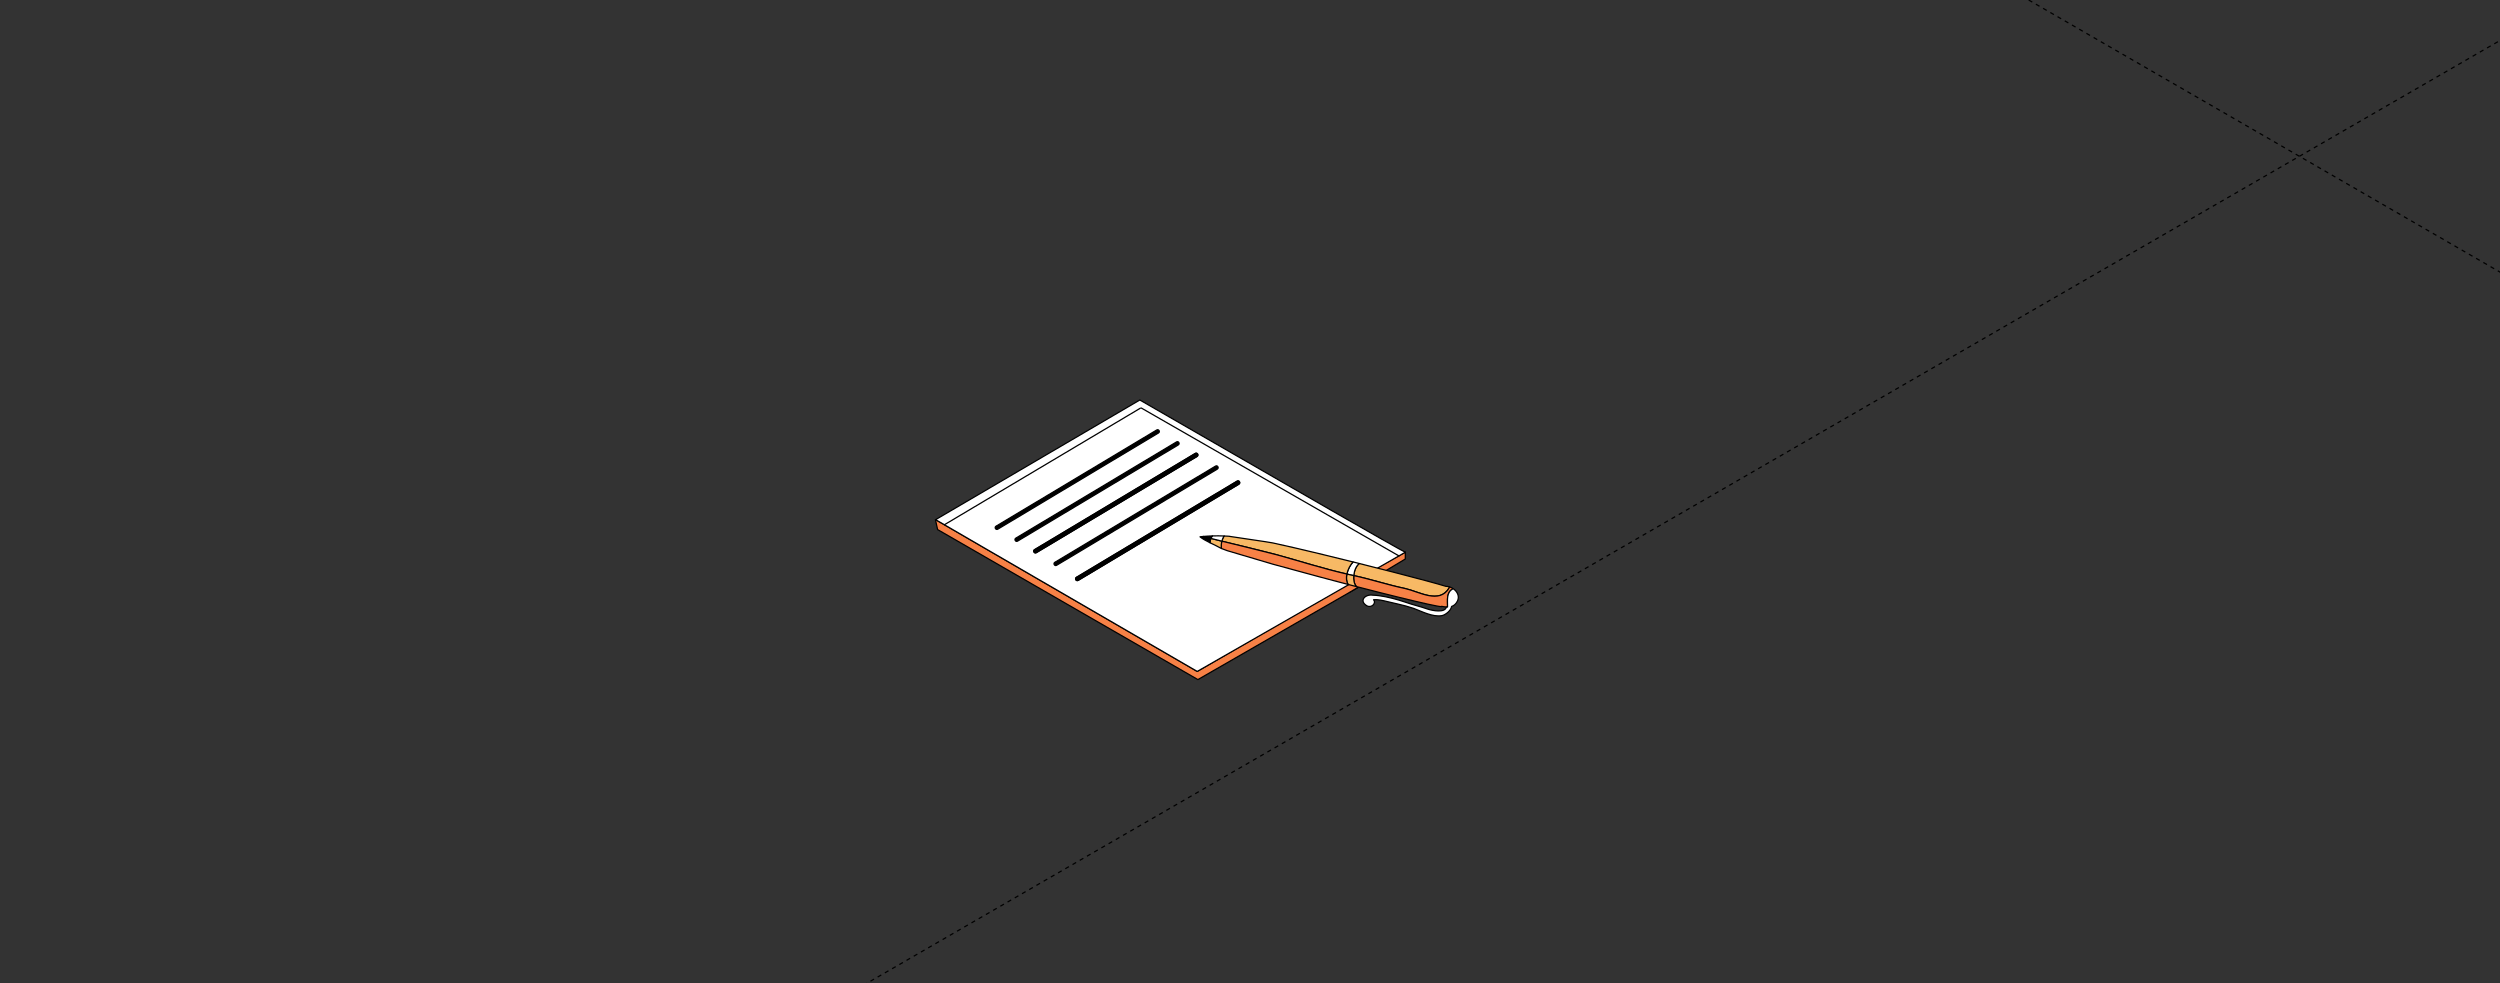 <?xml version="1.0" encoding="UTF-8"?> <svg xmlns="http://www.w3.org/2000/svg" width="1200" height="472" viewBox="0 0 1200 472" fill="none"><rect x="0" y="0" width="1200" height="472" fill="#333333" stroke="none"/><g clip-path="url(#clip0_5837_15665)"><path d="M-114 -627.945L1453.25 276.801" stroke="black" stroke-width="0.6" stroke-linejoin="round" stroke-dasharray="2 2"></path><path d="M1853.72 -357.945L286.471 546.801" stroke="black" stroke-width="0.6" stroke-linejoin="round" stroke-dasharray="2 2"></path><path d="M652.734 281.494L574.987 326.201L450.046 254.193L449 249.398L574.669 322.283L646.764 280.457C648.6 281.059 650.684 281.28 652.734 281.494Z" fill="#F78146" stroke="black" stroke-width="0.6" stroke-miterlimit="10" stroke-linecap="round" stroke-linejoin="round"></path><path d="M645.383 281.687C644.62 281.547 646.761 280.46 646.761 280.46L674.554 265.031L674.538 268.321L652.741 281.359L647.756 284.342" fill="#F78146"></path><path d="M645.383 281.687C644.62 281.547 646.761 280.46 646.761 280.46L674.554 265.031L674.538 268.321L652.741 281.359L647.756 284.342" stroke="black" stroke-width="0.6" stroke-miterlimit="10" stroke-linecap="round" stroke-linejoin="round"></path><path d="M611.839 260.004C612.744 259.399 613.579 260.848 612.68 261.441C612.048 261.871 611.41 262.297 610.775 262.724C610.66 262.122 610.608 261.487 610.63 260.815C611.038 260.54 611.437 260.274 611.839 260.004Z" fill="#DBC9A1" stroke="black" stroke-width="0.6" stroke-miterlimit="10" stroke-linecap="round" stroke-linejoin="round"></path><path d="M674.595 265.047L574.667 322.281L449.098 249.437L547.111 192L606.356 226.14C606.356 226.14 672.326 264.312 674.595 265.047ZM594.667 232.393C595.598 231.842 594.748 230.393 593.823 230.947C576.451 241.342 559.082 251.746 541.719 262.14C533.366 267.138 525.016 272.136 516.677 277.13C515.746 277.684 516.593 279.13 517.518 278.579C534.884 268.185 552.25 257.781 569.625 247.383C577.969 242.388 586.313 237.391 594.667 232.393ZM574.585 219.085C575.513 218.531 574.667 217.085 573.738 217.645C556.369 228.039 539 238.437 521.634 248.841C513.281 253.827 504.934 258.833 496.586 263.831C495.661 264.382 496.505 265.831 497.433 265.271C514.793 254.873 532.165 244.479 549.54 234.075C557.887 229.08 566.235 224.083 574.585 219.085Z" fill="white" stroke="black" stroke-width="0.6" stroke-miterlimit="10" stroke-linecap="round" stroke-linejoin="round"></path><path d="M594.675 232.388C586.321 237.386 577.977 242.384 569.63 247.381C552.258 257.776 534.892 268.18 517.523 278.578C516.594 279.128 515.751 277.682 516.682 277.128C525.024 272.134 533.374 267.136 541.724 262.138C559.087 251.744 576.456 241.34 593.828 230.945C594.756 230.389 595.603 231.838 594.675 232.388Z" fill="black" stroke="black" stroke-width="0.6" stroke-miterlimit="10" stroke-linecap="round" stroke-linejoin="round"></path><path d="M584.322 225.167C575.968 230.165 567.624 235.162 559.274 240.157C541.902 250.555 524.533 260.95 507.158 271.354C506.229 271.904 505.392 270.458 506.314 269.904C514.667 264.91 523.018 259.909 531.359 254.914C548.731 244.517 566.1 234.116 583.472 223.718C584.404 223.165 585.238 224.605 584.322 225.167Z" fill="black" stroke="black" stroke-width="0.6" stroke-miterlimit="10" stroke-linecap="round" stroke-linejoin="round"></path><path d="M573.745 217.65C574.676 217.09 575.52 218.536 574.592 219.09C566.241 224.088 557.894 229.082 549.547 234.08C532.175 244.484 514.803 254.878 497.44 265.276C496.508 265.836 495.667 264.387 496.593 263.836C504.94 258.839 513.29 253.832 521.641 248.846C539.004 238.442 556.373 228.048 573.745 217.65Z" fill="black" stroke="black" stroke-width="0.6" stroke-miterlimit="10" stroke-linecap="round" stroke-linejoin="round"></path><path d="M564.737 212.119C565.666 211.559 566.512 213.008 565.581 213.559C557.236 218.556 548.886 223.554 540.539 228.552C523.176 238.955 505.804 249.35 488.432 259.745C487.501 260.307 486.657 258.859 487.588 258.305C495.926 253.307 504.277 248.312 512.63 243.315C530.002 232.914 547.371 222.516 564.737 212.119Z" fill="black" stroke="black" stroke-width="0.6" stroke-miterlimit="10" stroke-linecap="round" stroke-linejoin="round"></path><path d="M531.037 222.815C513.666 233.218 496.294 243.613 478.931 254.01C477.999 254.57 477.159 253.124 478.087 252.57C486.431 247.573 494.785 242.575 503.132 237.581C520.495 227.174 537.863 216.782 555.236 206.384C556.164 205.825 557.011 207.271 556.08 207.824C547.738 212.822 539.388 217.82 531.037 222.815Z" fill="black" stroke="black" stroke-width="0.6" stroke-miterlimit="10" stroke-linecap="round" stroke-linejoin="round"></path><path d="M695.601 282.191C690.882 290.146 681.159 283.959 674.387 282.472C666.271 280.793 658.174 278.069 649.812 276.285C650.025 273.898 651.014 271.51 652.483 270.484C657.999 271.862 663.604 273.294 668.852 274.643C680.165 277.558 689.906 280.155 694.059 281.448C694.059 281.448 694.059 281.448 694.074 281.448C694.623 281.448 695.192 281.519 695.74 281.695L695.601 282.191Z" fill="#F7B965" stroke="black" stroke-width="0.6" stroke-miterlimit="10" stroke-linecap="round" stroke-linejoin="round"></path><path d="M649.819 276.289C658.181 278.076 666.277 280.799 674.393 282.475C681.165 283.961 690.888 290.15 695.607 282.195L695.748 281.699C696.383 281.896 696.986 282.195 697.55 282.565C694.12 284.263 694.88 288.03 694.828 291.197L694.812 291.391C694.634 291.37 694.461 291.37 694.282 291.354C693.522 291.315 692.727 291.194 691.966 291.037L691.929 291.194C690.358 291.194 682.435 289.407 671.584 286.739C665.485 285.254 658.469 283.465 651.111 281.558C649.997 280.337 649.625 278.301 649.819 276.289Z" fill="#F78146" stroke="black" stroke-width="0.6" stroke-miterlimit="10" stroke-linecap="round" stroke-linejoin="round"></path><path d="M656.074 290.769C652.063 288.332 655.402 285.097 658.92 285.682C662.51 285.769 667.3 286.813 671.329 288.014C672.637 288.387 673.875 288.794 674.953 289.166C678.19 290.331 681.847 291.129 685.08 292.296C687.698 293.178 693.618 294.277 694.274 291.36C694.452 291.375 694.626 291.375 694.804 291.396L694.82 291.202C694.872 288.036 694.111 284.268 697.542 282.57C699.449 283.882 700.671 286.16 699.612 288.426C698.883 289.927 697.893 290.743 696.763 291.095C696.517 293.075 693.742 295.253 692.044 295.516C687.696 296.277 682.374 293.448 678.52 292.013C676.047 291.168 673.516 290.528 671.006 289.948C669.293 289.539 667.578 289.148 665.915 288.762C663.885 288.282 661.461 287.647 659.305 287.896C660.779 289.465 658.321 292.047 656.074 290.769Z" fill="white" stroke="black" stroke-width="0.6" stroke-miterlimit="10" stroke-linecap="round" stroke-linejoin="round"></path><path d="M652.488 270.485C651.019 271.511 650.028 273.898 649.818 276.286C649.359 276.181 648.918 276.092 648.459 276.005C647.804 275.861 647.15 275.724 646.516 275.541C646.956 273.331 648.142 271.138 649.485 269.727C650.473 269.986 651.481 270.238 652.488 270.485Z" fill="white" stroke="black" stroke-width="0.6" stroke-miterlimit="10" stroke-linecap="round" stroke-linejoin="round"></path><path d="M647.112 280.537C646.231 279.138 646.121 277.336 646.512 275.547C647.146 275.728 647.8 275.867 648.455 276.011C648.914 276.098 649.355 276.187 649.814 276.292C649.62 278.307 649.992 280.34 651.104 281.563C649.798 281.224 648.458 280.87 647.112 280.537Z" fill="#F7B965" stroke="black" stroke-width="0.6" stroke-miterlimit="10" stroke-linecap="round" stroke-linejoin="round"></path><path d="M632.772 265.643C637.827 266.865 643.574 268.277 649.48 269.731C648.138 271.142 646.952 273.335 646.511 275.545C635.107 272.95 623.952 269.342 612.799 266.283C603.905 263.945 595.175 261.914 586.496 259.76C586.725 258.824 587.115 257.953 587.627 257.281C588.335 257.318 589.025 257.352 589.73 257.389H589.746C589.872 257.407 589.993 257.407 590.1 257.407C590.1 257.428 590.084 257.444 590.084 257.444C593.285 257.976 608.77 260.149 610.942 260.608C613.436 261.138 615.892 261.707 618.297 262.253C619.251 262.465 620.188 262.675 621.127 262.891C624.235 263.594 628.229 264.549 632.772 265.643Z" fill="#F7B965" stroke="black" stroke-width="0.6" stroke-miterlimit="10" stroke-linecap="round" stroke-linejoin="round"></path><path d="M612.796 266.28C623.949 269.34 635.104 272.947 646.509 275.542C646.118 277.334 646.228 279.134 647.11 280.532C644.707 279.894 642.286 279.257 639.86 278.625C637.685 278.04 635.495 277.473 633.321 276.888C625.47 274.802 617.78 272.698 610.958 270.806C610.465 270.667 589.549 264.459 589.056 264.318C587.8 263.89 586.863 263.539 586.297 263.279C586.105 262.177 586.192 260.923 586.494 259.758C595.173 261.912 603.905 263.945 612.796 266.28Z" fill="#F78146" stroke="black" stroke-width="0.6" stroke-miterlimit="10" stroke-linecap="round" stroke-linejoin="round"></path><path d="M586.498 259.757C586.196 260.919 586.107 262.176 586.301 263.278C586.162 263.22 586.055 263.171 585.968 263.115C584.428 262.247 582.59 261.4 580.824 260.531C580.824 259.773 580.948 259.065 581.228 258.43C582.98 258.889 584.727 259.329 586.498 259.757Z" fill="#F7B965" stroke="black" stroke-width="0.6" stroke-miterlimit="10" stroke-linecap="round" stroke-linejoin="round"></path><path d="M587.626 257.277C587.115 257.951 586.727 258.82 586.496 259.756C584.726 259.328 582.979 258.888 581.227 258.429C581.402 258.006 581.651 257.594 581.969 257.243C583.863 257.169 585.751 257.208 587.626 257.277Z" fill="white" stroke="black" stroke-width="0.6" stroke-miterlimit="10" stroke-linecap="round" stroke-linejoin="round"></path><path d="M581.969 257.242C581.649 257.594 581.402 258.005 581.227 258.428C580.025 258.126 578.806 257.809 577.602 257.491C579.052 257.365 580.518 257.276 581.969 257.242Z" fill="black" stroke="black" stroke-width="0.6" stroke-miterlimit="10" stroke-linecap="round" stroke-linejoin="round"></path><path d="M581.227 258.429C580.946 259.064 580.823 259.772 580.823 260.531C579.074 259.665 577.358 258.744 576.049 257.723L576.031 257.652C576.563 257.597 577.077 257.547 577.605 257.492C578.806 257.81 580.026 258.127 581.227 258.429Z" fill="black" stroke="black" stroke-width="0.6" stroke-miterlimit="10" stroke-linecap="round" stroke-linejoin="round"></path><path d="M453.32 251.868L547.369 195.922" stroke="black" stroke-width="0.6" stroke-miterlimit="10" stroke-linecap="round" stroke-linejoin="round"></path><path d="M671.497 266.848L547.84 195.859" stroke="black" stroke-width="0.6" stroke-miterlimit="10" stroke-linecap="round" stroke-linejoin="round"></path></g><defs><clipPath id="clip0_5837_15665"><rect width="1200" height="472" rx="16" fill="white"></rect></clipPath></defs></svg> 